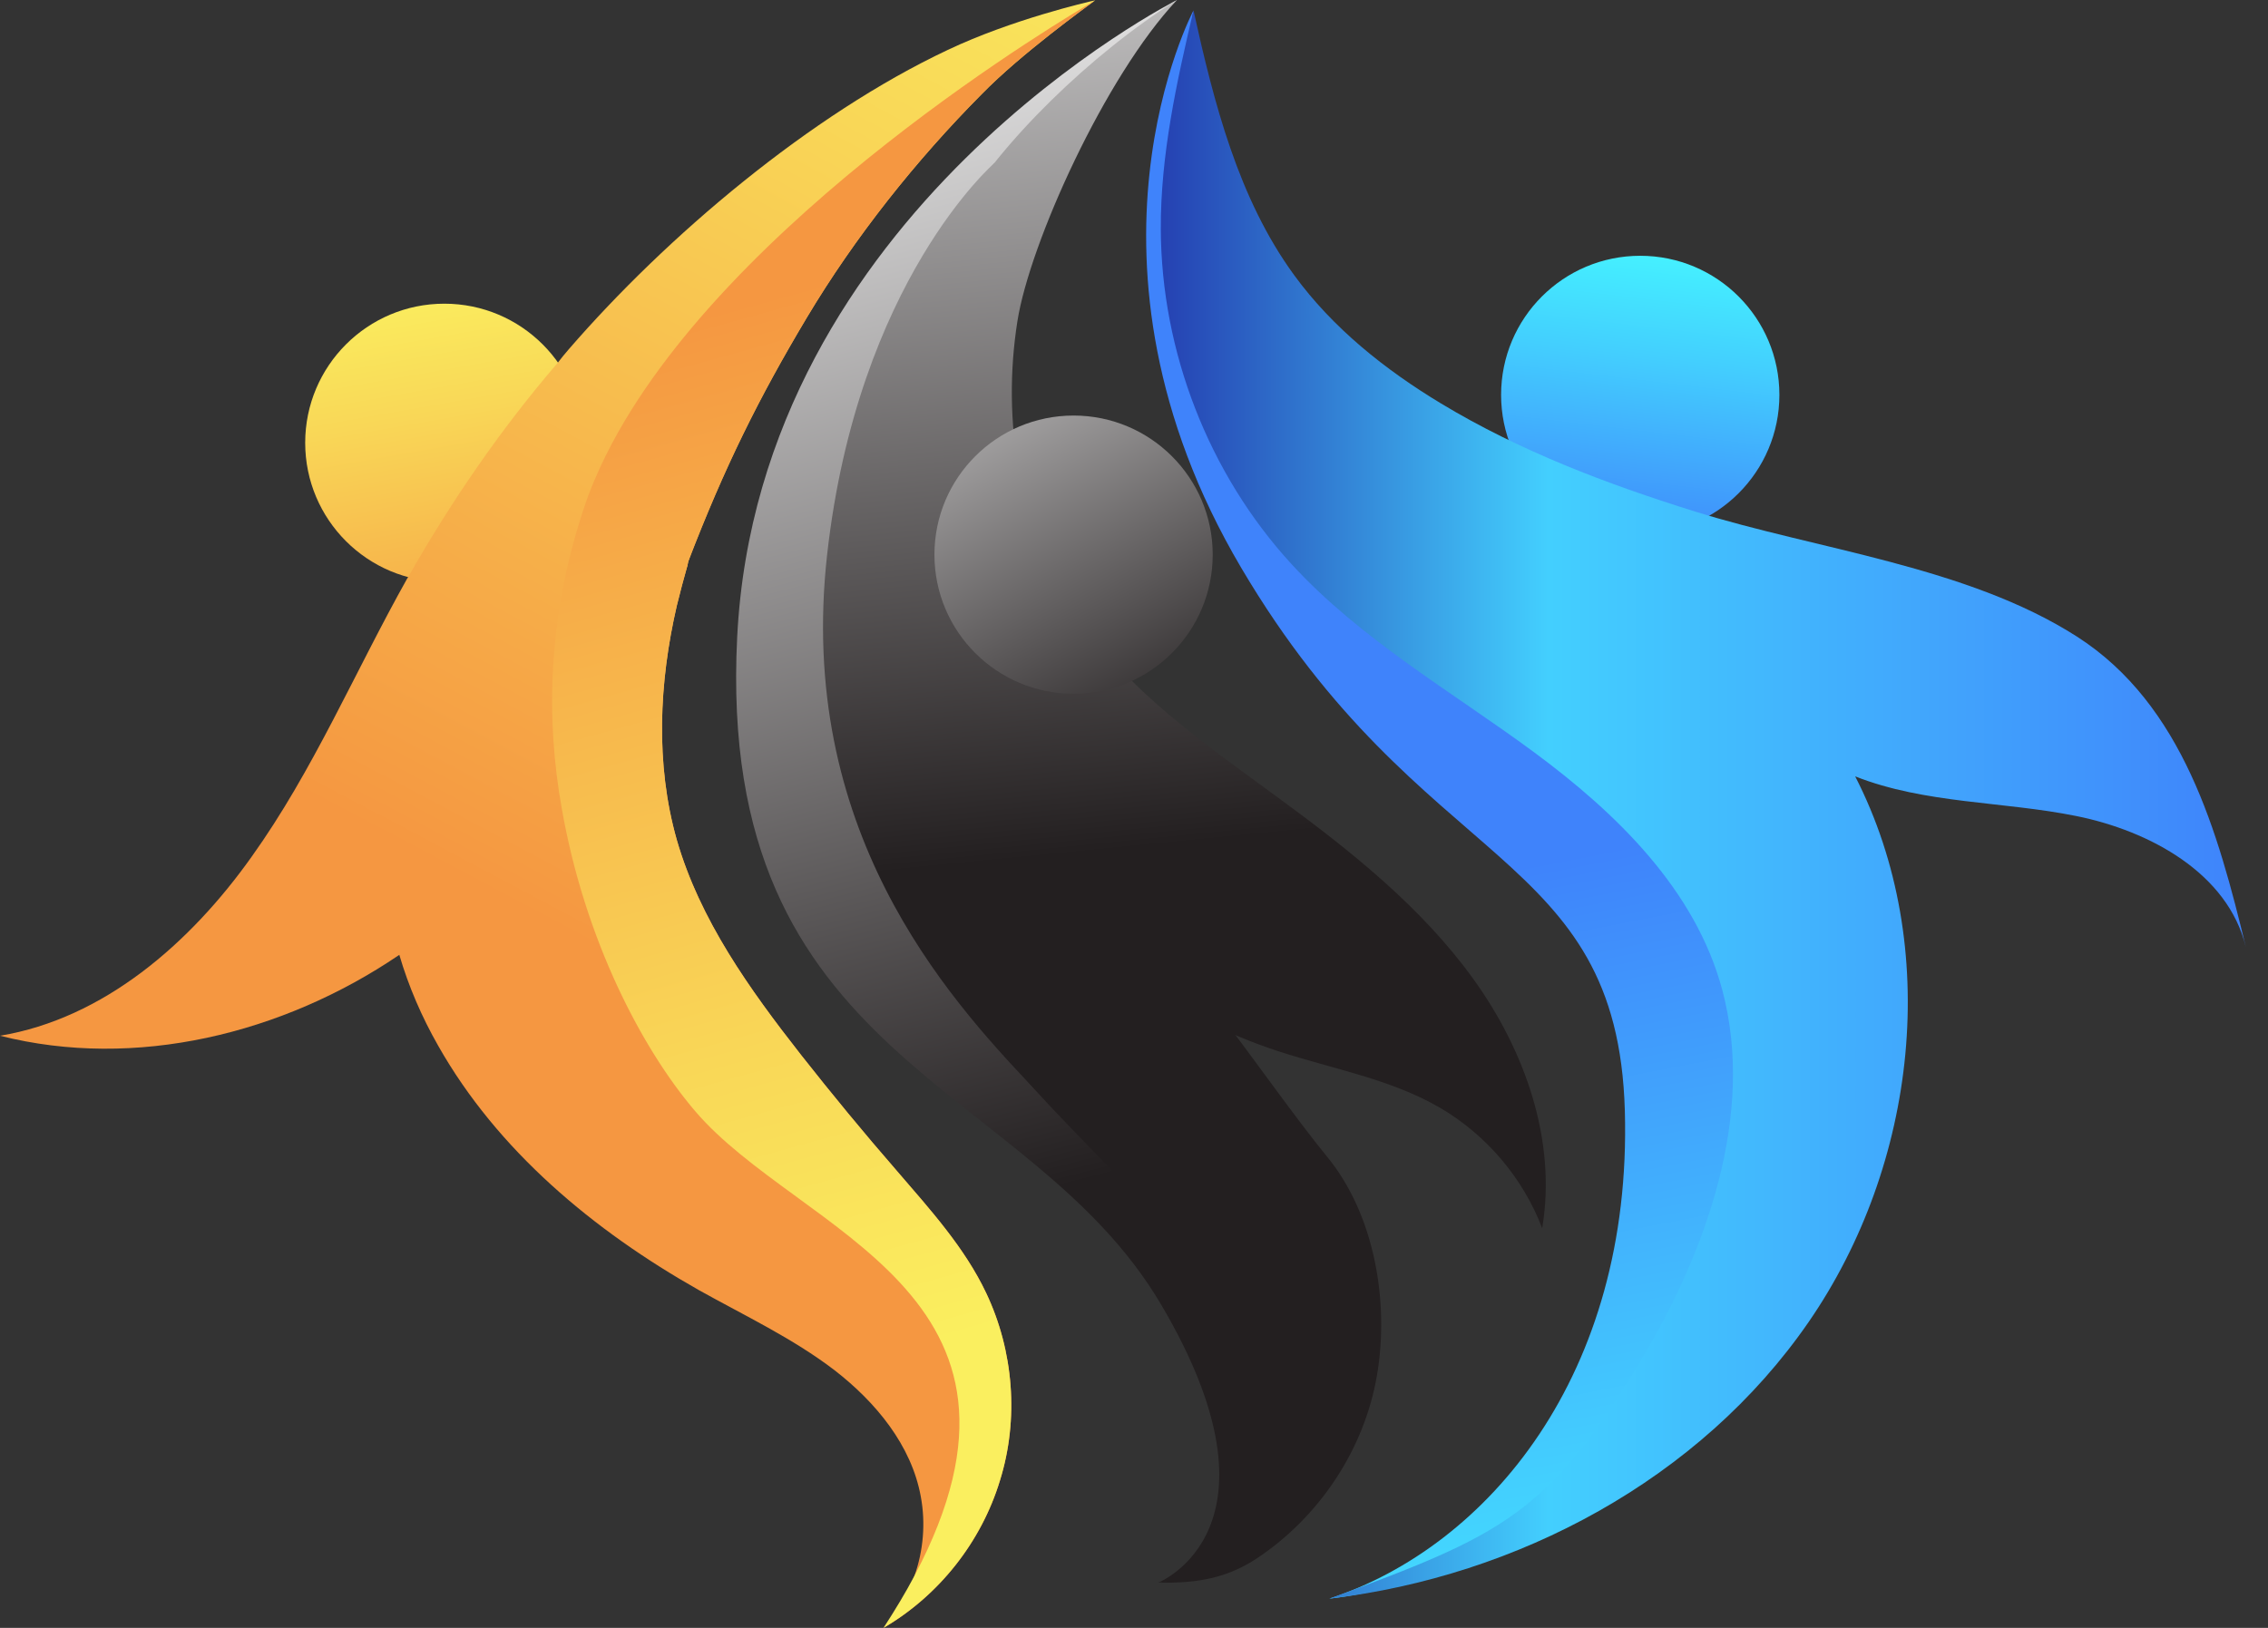<svg width="78" height="56" viewBox="0 0 78 56" fill="none" xmlns="http://www.w3.org/2000/svg">
<rect x="0" y="0" width="78" height="56" fill="#333333" stroke="none"/>
<path d="M40.479 0C40.479 0 26.091 7.249 25.353 21.911C24.614 36.572 35.355 37.131 39.925 44.865C44.494 52.599 39.832 54.444 39.832 54.444C39.832 54.444 45.223 53.733 45.328 50.144C45.434 46.554 41.106 38.215 41.106 38.215L36.096 30.721C36.096 30.721 31.513 25.703 32.14 19.081C32.767 12.458 33.625 5.592 40.479 0Z" fill="url(#paint0_linear_843_8908)"/>
<path d="M41.046 0.36C41.046 0.36 36.458 8.975 42.686 19.531C48.914 30.086 55.624 29.148 55.881 38.214C56.138 47.28 51.181 53.195 45.72 54.994C45.72 54.994 60.103 53.626 61.792 39.27C63.481 24.915 54.509 21.126 54.509 21.126C54.509 21.126 38.983 12.224 41.046 0.36Z" fill="url(#paint1_linear_843_8908)"/>
<path d="M56.41 18.369C59.053 18.369 61.196 16.227 61.196 13.584C61.196 10.941 59.053 8.799 56.41 8.799C53.767 8.799 51.625 10.941 51.625 13.584C51.625 16.227 53.767 18.369 56.41 18.369Z" fill="url(#paint2_linear_843_8908)"/>
<path d="M49.563 13.882C47.639 12.721 45.84 11.291 44.509 9.466C42.586 6.83 41.755 3.557 41.046 0.36C40.463 2.832 39.912 5.338 39.922 7.879C39.938 12.102 41.572 16.298 44.406 19.393C46.798 22.005 49.92 23.782 52.762 25.88C55.603 27.978 58.313 30.617 59.232 34.056C60.376 38.334 58.688 43.056 56.409 46.838C53.246 52.089 51.624 52.823 45.72 54.994C52.191 54.229 58.469 50.89 62.201 45.479C65.933 40.068 66.806 32.566 63.803 26.708C66.21 27.657 68.881 27.561 71.413 28.073C73.945 28.586 76.623 30.041 77.239 32.582C76.288 28.662 75.087 24.238 71.42 21.893C67.642 19.477 62.484 18.908 58.277 17.591C55.262 16.649 52.283 15.524 49.563 13.882Z" fill="url(#paint3_linear_843_8908)"/>
<path d="M34.991 11.045C34.446 14.491 35.043 18.171 36.969 21.08C38.723 23.73 41.42 25.579 43.983 27.459C46.443 29.264 48.872 31.19 50.66 33.663C52.447 36.135 53.545 39.244 53.038 42.252C52.38 40.526 51.118 39.037 49.522 38.107C47.828 37.12 45.848 36.777 43.984 36.17C36.66 33.785 31.064 26.799 30.336 19.13C29.95 15.071 30.945 10.936 32.957 7.406C34.369 4.928 37.542 1.834 40.477 0C37.997 2.64 35.413 8.376 34.991 11.045Z" fill="url(#paint4_linear_843_8908)"/>
<path d="M33.174 34.38C36.005 38.89 41.141 41.91 42.856 46.951C43.35 48.401 43.52 50.009 43.038 51.464C42.556 52.919 41.34 54.181 39.831 54.444C41.253 54.471 42.249 54.262 43.259 53.586C45.391 52.159 46.922 49.848 47.355 47.319C47.788 44.791 47.275 41.786 45.649 39.802C44.542 38.451 43.079 36.355 42.009 34.975C40.701 33.29 39.9 32.463 40.186 30.349C38.161 28.905 36.403 27.105 34.9 25.123C33.967 23.894 33.123 22.58 32.576 21.136C31.495 18.29 31.633 15.146 31.785 12.105C31.753 12.735 31.208 13.61 31.037 14.241C30.824 15.028 30.536 14.642 30.305 16.032C29.583 20.39 30.391 26.851 31.134 29.61C31.584 31.286 32.25 32.908 33.174 34.38Z" fill="url(#paint5_linear_843_8908)"/>
<path d="M36.922 23.866C39.565 23.866 41.707 21.723 41.707 19.08C41.707 16.437 39.565 14.295 36.922 14.295C34.279 14.295 32.137 16.437 32.137 19.08C32.137 21.723 34.279 23.866 36.922 23.866Z" fill="url(#paint6_linear_843_8908)"/>
<path d="M34.203 5.606C34.203 5.606 29.502 9.657 28.446 19.08C27.391 28.503 32.492 34.218 35.527 37.409C38.562 40.6 36.673 33.276 36.673 33.276L31.869 25.442C31.869 25.442 31.394 21.484 31.5 20.692C31.605 19.901 32.767 14.886 32.767 14.886L34.825 9.133L34.203 5.606Z" fill="url(#paint7_linear_843_8908)"/>
<path d="M15.281 20.017C17.924 20.017 20.067 17.875 20.067 15.232C20.067 12.589 17.924 10.447 15.281 10.447C12.639 10.447 10.496 12.589 10.496 15.232C10.496 17.875 12.639 20.017 15.281 20.017Z" fill="url(#paint8_linear_843_8908)"/>
<path d="M37.663 0.011C37.393 0.214 35.13 1.835 33.762 3.237C31.498 5.517 29.404 8.151 27.749 10.921C26.094 13.691 24.912 16.073 23.662 19.332C23.662 19.366 23.645 19.399 23.645 19.433C23.375 20.16 23.105 20.92 22.818 21.73C22.058 23.96 20.824 26.003 19.322 27.827C17.717 29.769 15.792 31.459 13.731 32.843C13.731 32.86 13.714 32.86 13.714 32.86C9.729 35.562 4.661 36.812 0 35.63C3.564 35.039 6.536 32.454 8.647 29.482C10.775 26.509 12.211 23.097 14.002 19.905C14.019 19.888 14.019 19.872 14.035 19.855C15.521 17.237 17.227 14.754 19.186 12.474C19.305 12.322 19.423 12.171 19.558 12.018C22.935 8.116 27.868 3.945 32.597 1.716C34.808 0.67 37.359 0.079 37.663 0.011Z" fill="url(#paint9_linear_843_8908)"/>
<path d="M34.389 50.933C33.748 53.044 32.295 54.885 30.386 56C30.859 55.476 31.214 54.868 31.45 54.21C31.754 53.349 31.838 52.403 31.669 51.49C31.349 49.717 30.116 48.231 28.697 47.133C27.261 46.035 25.606 45.258 24.035 44.38C20.421 42.336 17.111 39.584 15.067 35.969C14.509 34.989 14.054 33.942 13.732 32.844C12.803 29.956 12.753 26.798 13.884 23.994C14.492 22.491 15.421 21.123 16.435 19.873C16.637 19.619 16.857 19.365 17.059 19.129C17.938 18.116 18.866 17.12 19.931 16.309C20.1 16.174 20.269 16.039 20.438 15.921C20.573 15.819 20.708 15.735 20.843 15.651C22.836 14.332 25.184 13.354 26.468 11.242C26.518 12.711 25.944 13.708 25.319 14.975C24.661 16.36 24.103 17.829 23.664 19.333C23.664 19.366 23.648 19.4 23.648 19.434C23.512 19.906 23.394 20.363 23.276 20.836C22.668 23.471 22.533 26.274 23.276 28.892C24.07 31.645 25.776 34.026 27.549 36.29C28.613 37.641 29.711 38.975 30.843 40.276C31.975 41.593 33.174 42.911 33.916 44.481C34.862 46.474 35.048 48.821 34.389 50.933Z" fill="url(#paint10_linear_843_8908)"/>
<path d="M33.916 44.481C34.862 46.474 35.048 48.822 34.389 50.932C33.747 53.044 32.294 54.885 30.386 55.999C30.791 55.374 31.146 54.783 31.449 54.209C36.618 44.447 27.479 42.419 23.9 38.215C22.078 36.076 20.117 32.338 19.323 27.829C18.766 24.738 18.834 21.258 20.066 17.526C20.269 16.901 20.539 16.26 20.843 15.652C24.897 7.511 36.854 0.485 37.665 0.012C37.395 0.216 35.131 1.837 33.763 3.238C31.5 5.519 29.406 8.153 27.751 10.922C26.096 13.693 24.914 16.074 23.663 19.334C23.663 19.367 23.647 19.401 23.647 19.435C23.512 19.907 23.393 20.364 23.276 20.837C22.668 23.472 22.532 26.275 23.276 28.893C24.07 31.645 25.775 34.027 27.549 36.291C28.613 37.642 29.71 38.976 30.842 40.277C31.973 41.593 33.172 42.91 33.916 44.481Z" fill="url(#paint11_linear_843_8908)"/>
<defs>
<linearGradient id="paint0_linear_843_8908" x1="28.635" y1="-3.725" x2="39.767" y2="40" gradientUnits="userSpaceOnUse">
<stop stop-color="white"/>
<stop offset="1" stop-color="#231F20"/>
</linearGradient>
<linearGradient id="paint1_linear_843_8908" x1="57.306" y1="61.809" x2="51.078" y2="30.036" gradientUnits="userSpaceOnUse">
<stop stop-color="#45F4FF"/>
<stop offset="0.357" stop-color="#43CFFE"/>
<stop offset="1" stop-color="#3F83FB"/>
</linearGradient>
<linearGradient id="paint2_linear_843_8908" x1="57.024" y1="8.396" x2="55.758" y2="19.092" gradientUnits="userSpaceOnUse">
<stop stop-color="#45F4FF"/>
<stop offset="0.357" stop-color="#43CFFE"/>
<stop offset="1" stop-color="#3F83FB"/>
</linearGradient>
<linearGradient id="paint3_linear_843_8908" x1="39.922" y1="27.677" x2="77.238" y2="27.677" gradientUnits="userSpaceOnUse">
<stop stop-color="#2541B2"/>
<stop offset="0.357" stop-color="#43CFFE"/>
<stop offset="1" stop-color="#3F83FB"/>
</linearGradient>
<linearGradient id="paint4_linear_843_8908" x1="37.59" y1="-12.466" x2="41.671" y2="28.913" gradientUnits="userSpaceOnUse">
<stop stop-color="white"/>
<stop offset="1" stop-color="#231F20"/>
</linearGradient>
<linearGradient id="paint5_linear_843_8908" x1="34.259" y1="-12.137" x2="38.34" y2="29.242" gradientUnits="userSpaceOnUse">
<stop stop-color="white"/>
<stop offset="1" stop-color="#231F20"/>
</linearGradient>
<linearGradient id="paint6_linear_843_8908" x1="30.115" y1="6.266" x2="40.468" y2="25.756" gradientUnits="userSpaceOnUse">
<stop stop-color="white"/>
<stop offset="1" stop-color="#231F20"/>
</linearGradient>
<linearGradient id="paint7_linear_843_8908" x1="28.855" y1="-11.604" x2="32.937" y2="29.775" gradientUnits="userSpaceOnUse">
<stop stop-color="white"/>
<stop offset="1" stop-color="#231F20"/>
</linearGradient>
<linearGradient id="paint8_linear_843_8908" x1="14.303" y1="9.705" x2="16.833" y2="24.004" gradientUnits="userSpaceOnUse">
<stop stop-color="#FAEF5F"/>
<stop offset="0.314" stop-color="#F9D757"/>
<stop offset="0.973" stop-color="#F59A42"/>
<stop offset="1" stop-color="#F59741"/>
</linearGradient>
<linearGradient id="paint9_linear_843_8908" x1="33.089" y1="-8.983" x2="13.053" y2="28.685" gradientUnits="userSpaceOnUse">
<stop stop-color="#FAEF5F"/>
<stop offset="0.314" stop-color="#F9D757"/>
<stop offset="0.973" stop-color="#F59A42"/>
<stop offset="1" stop-color="#F59741"/>
</linearGradient>
<linearGradient id="paint10_linear_843_8908" x1="45.421" y1="-2.446" x2="25.381" y2="35.228" gradientUnits="userSpaceOnUse">
<stop stop-color="#FAEF5F"/>
<stop offset="0.314" stop-color="#F9D757"/>
<stop offset="0.973" stop-color="#F59A42"/>
<stop offset="1" stop-color="#F59741"/>
</linearGradient>
<linearGradient id="paint11_linear_843_8908" x1="37.045" y1="44.868" x2="27.333" y2="9.963" gradientUnits="userSpaceOnUse">
<stop stop-color="#FAEF5F"/>
<stop offset="0.314" stop-color="#F9D757"/>
<stop offset="0.973" stop-color="#F59A42"/>
<stop offset="1" stop-color="#F59741"/>
</linearGradient>
</defs>
</svg>
